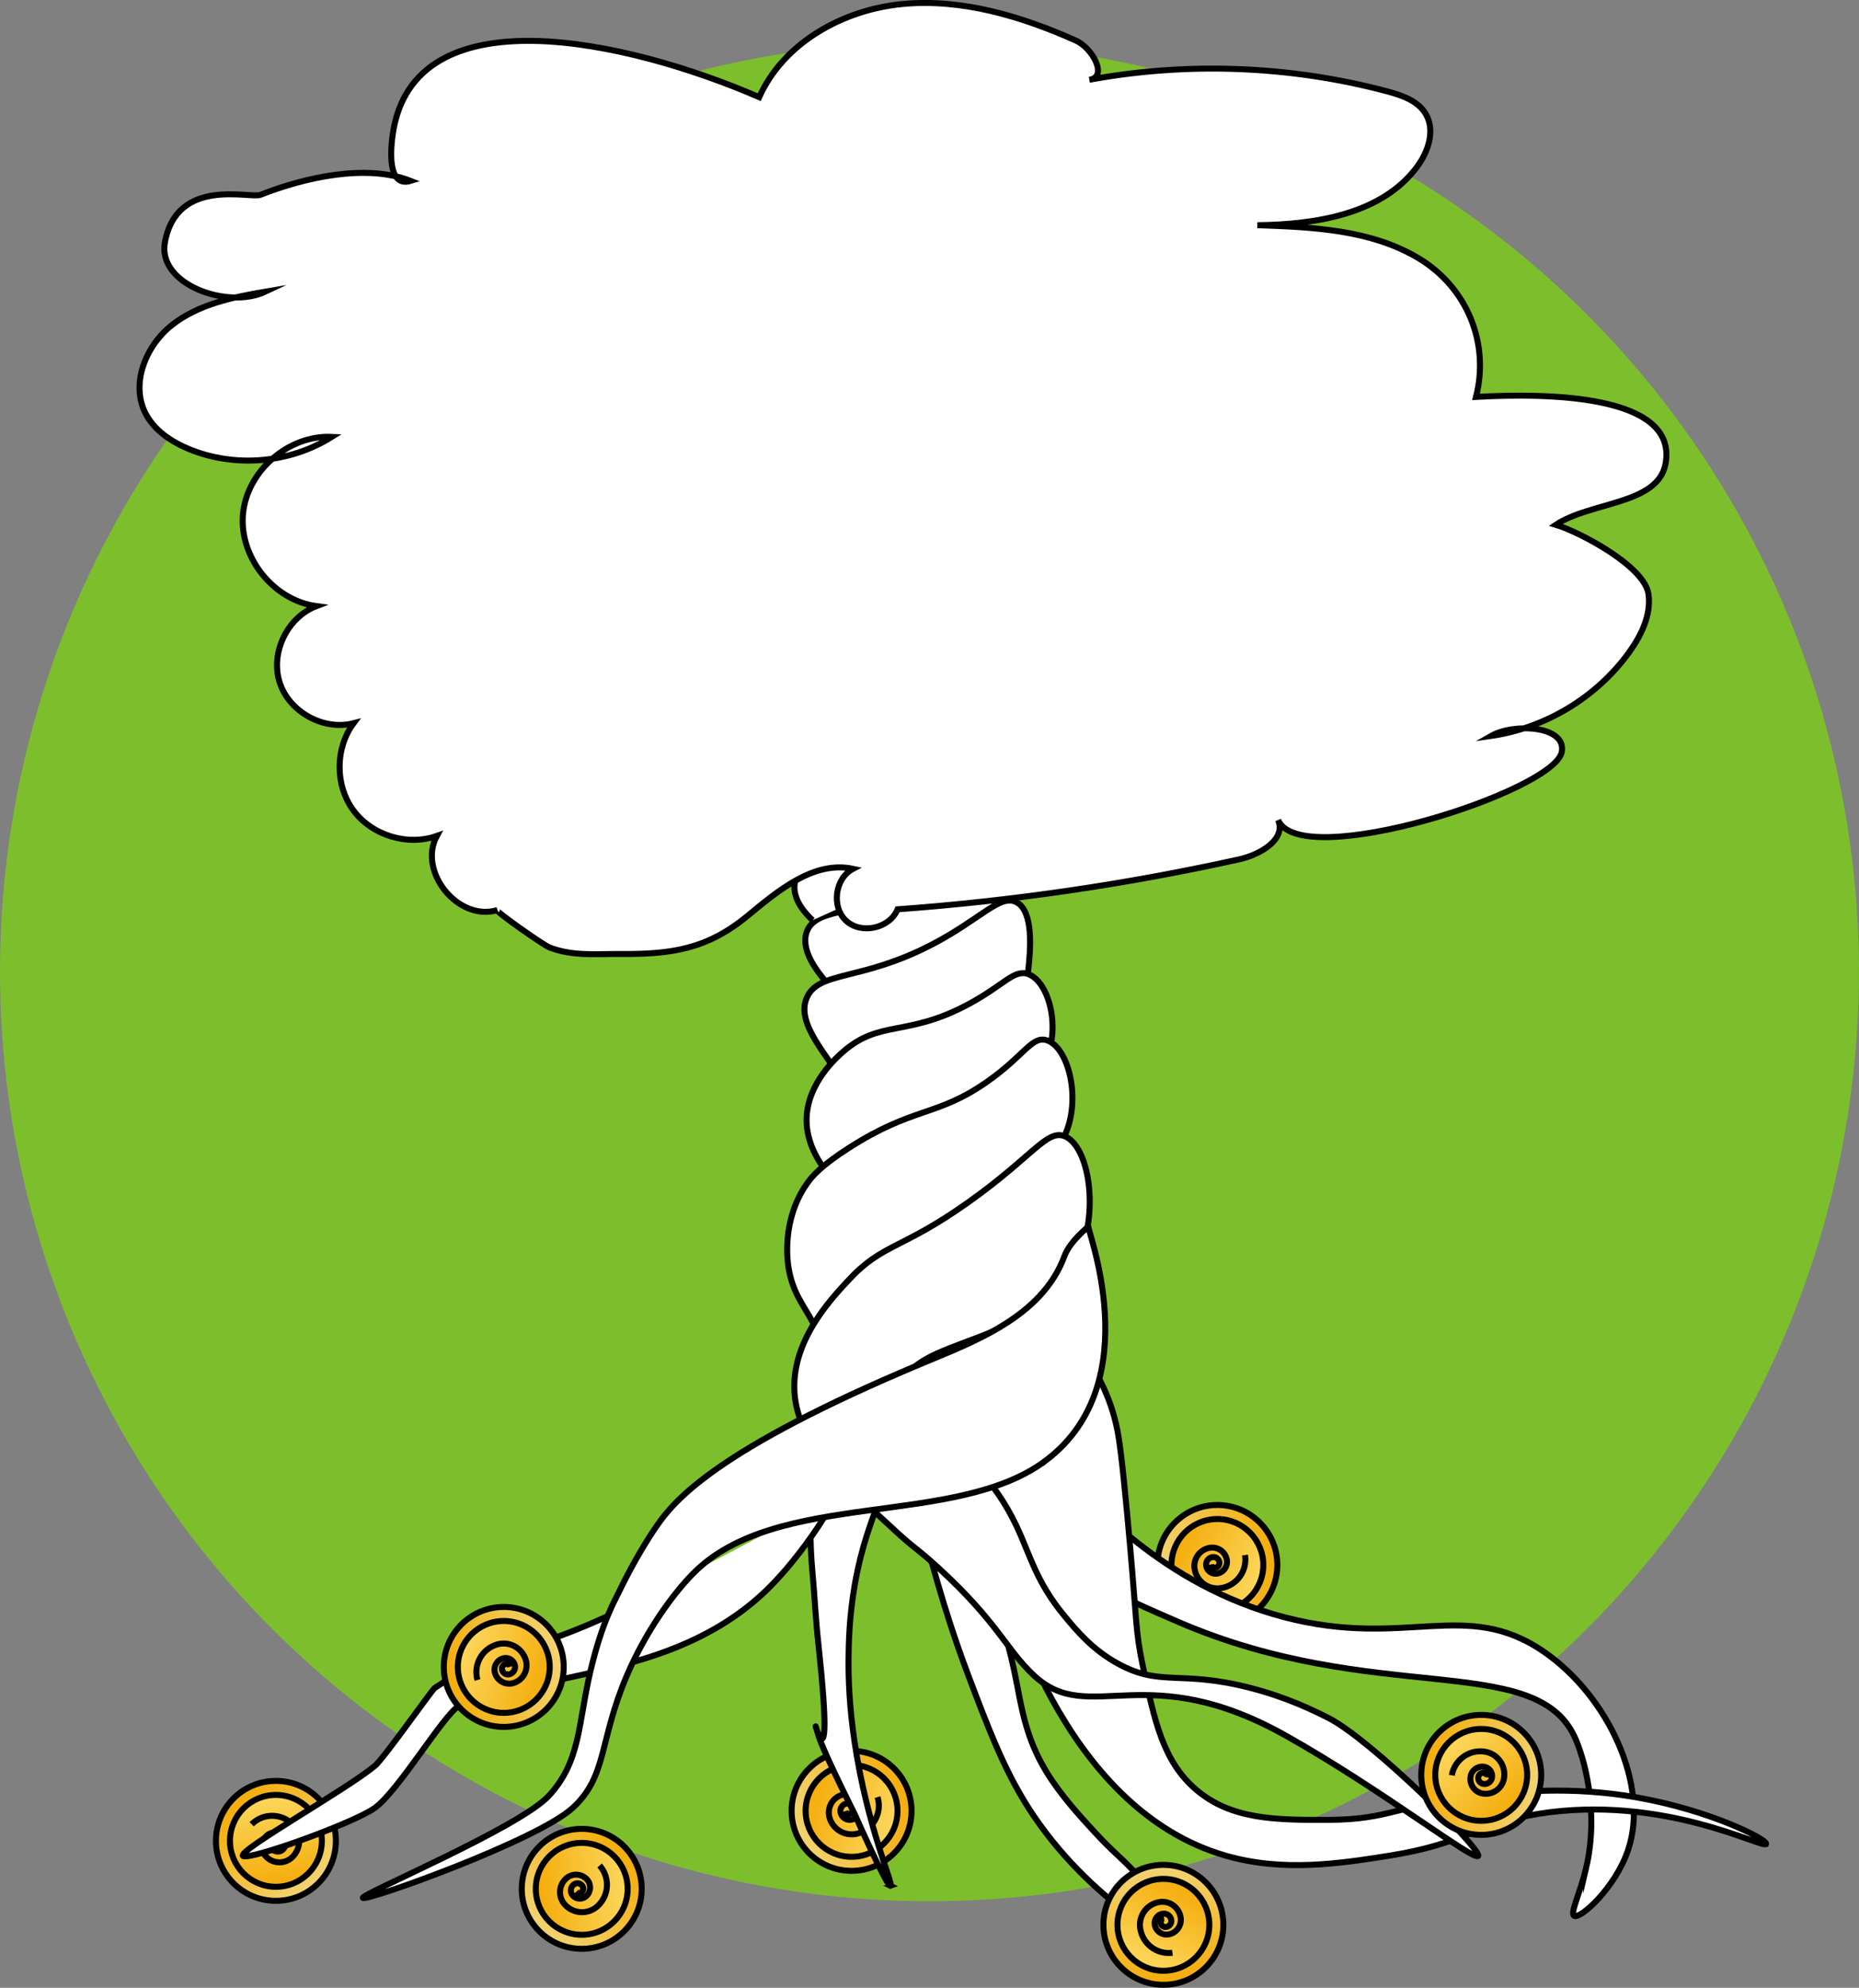 <?xml version="1.0" encoding="UTF-8"?>
<svg id="Calque_2" data-name="Calque 2" xmlns="http://www.w3.org/2000/svg" xmlns:xlink="http://www.w3.org/1999/xlink" viewBox="0 0 310.01 331.43">
  <rect x="0" y="0" width="310.01" height="331.43" fill="#808080" stroke="none"/>
  <defs>
    <style>
      .cls-1 {
        fill: url(#Dégradé_sans_nom_84-3);
      }

      .cls-1, .cls-2, .cls-3, .cls-4, .cls-5, .cls-6, .cls-7, .cls-8, .cls-9, .cls-10, .cls-11, .cls-12, .cls-13, .cls-14, .cls-15, .cls-16 {
        stroke: #000;
        stroke-miterlimit: 10;
      }

      .cls-2 {
        fill: url(#Dégradé_sans_nom_84-7);
      }

      .cls-3 {
        fill: url(#Dégradé_sans_nom_84-4);
      }

      .cls-4 {
        fill: url(#Dégradé_sans_nom_84-6);
      }

      .cls-5 {
        fill: url(#Dégradé_sans_nom_84-5);
      }

      .cls-6 {
        fill: url(#Dégradé_sans_nom_84-2);
      }

      .cls-7 {
        fill: url(#Dégradé_sans_nom_64-7);
      }

      .cls-8 {
        fill: url(#Dégradé_sans_nom_64-6);
      }

      .cls-9 {
        fill: url(#Dégradé_sans_nom_64-4);
      }

      .cls-10 {
        fill: url(#Dégradé_sans_nom_64-2);
      }

      .cls-11 {
        fill: url(#Dégradé_sans_nom_64-5);
      }

      .cls-12 {
        fill: url(#Dégradé_sans_nom_64-3);
      }

      .cls-13 {
        fill: url(#Dégradé_sans_nom_64);
      }

      .cls-14 {
        fill: url(#Dégradé_sans_nom_84);
      }

      .cls-15 {
        fill: #fff;
      }

      .cls-16 {
        fill: none;
      }

      .cls-17 {
        fill: #7dbe2d;
      }
    </style>
    <linearGradient id="Dégradé_sans_nom_64" data-name="Dégradé sans nom 64" x1="53.08" y1="314" x2="38.94" y2="299.86" gradientUnits="userSpaceOnUse">
      <stop offset="0" stop-color="#f2d474"/>
      <stop offset="1" stop-color="#f4ac0a"/>
    </linearGradient>
    <linearGradient id="Dégradé_sans_nom_84" data-name="Dégradé sans nom 84" x1="44.78" y1="299.37" x2="47.24" y2="314.49" gradientUnits="userSpaceOnUse">
      <stop offset="0" stop-color="#fcd75d"/>
      <stop offset="1" stop-color="#f4ac0a"/>
    </linearGradient>
    <linearGradient id="Dégradé_sans_nom_64-2" data-name="Dégradé sans nom 64" x1="278.63" y1="495.22" x2="264.49" y2="481.08" gradientTransform="translate(700.46 288.89) rotate(117.75)" xlink:href="#Dégradé_sans_nom_64"/>
    <linearGradient id="Dégradé_sans_nom_84-2" data-name="Dégradé sans nom 84" x1="270.33" y1="480.59" x2="272.79" y2="495.72" gradientTransform="translate(700.46 288.89) rotate(117.75)" xlink:href="#Dégradé_sans_nom_84"/>
    <linearGradient id="Dégradé_sans_nom_64-3" data-name="Dégradé sans nom 64" x1="466.83" y1="560.85" x2="452.69" y2="546.71" gradientTransform="translate(921.26 214.35) rotate(125.99)" xlink:href="#Dégradé_sans_nom_64"/>
    <linearGradient id="Dégradé_sans_nom_84-3" data-name="Dégradé sans nom 84" x1="458.53" y1="546.22" x2="460.99" y2="561.34" gradientTransform="translate(921.26 214.35) rotate(125.99)" xlink:href="#Dégradé_sans_nom_84"/>
    <linearGradient id="Dégradé_sans_nom_64-4" data-name="Dégradé sans nom 64" x1="177.75" y1="499.76" x2="163.61" y2="485.62" gradientTransform="translate(598.27 171.35) rotate(93.12)" xlink:href="#Dégradé_sans_nom_64"/>
    <linearGradient id="Dégradé_sans_nom_84-4" data-name="Dégradé sans nom 84" x1="169.45" y1="485.13" x2="171.91" y2="500.25" gradientTransform="translate(598.27 171.35) rotate(93.12)" xlink:href="#Dégradé_sans_nom_84"/>
    <linearGradient id="Dégradé_sans_nom_64-5" data-name="Dégradé sans nom 64" x1="450.89" y1="350.93" x2="436.75" y2="336.79" gradientTransform="translate(335.74 864.18) rotate(-142.39)" xlink:href="#Dégradé_sans_nom_64"/>
    <linearGradient id="Dégradé_sans_nom_84-5" data-name="Dégradé sans nom 84" x1="442.59" y1="336.3" x2="445.05" y2="351.42" gradientTransform="translate(335.74 864.18) rotate(-142.39)" xlink:href="#Dégradé_sans_nom_84"/>
    <linearGradient id="Dégradé_sans_nom_64-6" data-name="Dégradé sans nom 64" x1="307.46" y1="243.05" x2="293.32" y2="228.91" gradientTransform="translate(-134.5 276.68) rotate(-35.26)" xlink:href="#Dégradé_sans_nom_64"/>
    <linearGradient id="Dégradé_sans_nom_84-6" data-name="Dégradé sans nom 84" x1="299.16" y1="228.42" x2="301.62" y2="243.54" gradientTransform="translate(-134.5 276.68) rotate(-35.26)" xlink:href="#Dégradé_sans_nom_84"/>
    <linearGradient id="Dégradé_sans_nom_64-7" data-name="Dégradé sans nom 64" x1="200.23" y1="207.03" x2="186.08" y2="192.88" gradientTransform="translate(-184.75 349.07) rotate(-60.82)" xlink:href="#Dégradé_sans_nom_64"/>
    <linearGradient id="Dégradé_sans_nom_84-7" data-name="Dégradé sans nom 84" x1="191.93" y1="192.39" x2="194.39" y2="207.52" gradientTransform="translate(-184.75 349.07) rotate(-60.82)" xlink:href="#Dégradé_sans_nom_84"/>
  </defs>
  <g id="Arbre_d_abondance" data-name="Arbre d&amp;apos;abondance">
    <g>
      <g id="tronc_racine" data-name="tronc racine">
        <circle class="cls-17" cx="155" cy="162" r="155"/>
        <g>
          <circle class="cls-13" cx="46.01" cy="306.93" r="10"/>
          <circle class="cls-14" cx="46.01" cy="306.93" r="7.66"/>
          <path class="cls-16" d="M41.97,304.16c1.88-1.88,4.93-1.88,6.81,0,1.5,1.5,1.5,3.94,0,5.45-1.2,1.2-3.15,1.2-4.36,0-.96-.96-.96-2.52,0-3.49.77-.77,2.02-.77,2.79,0,.62.62.62,1.61,0,2.23-.49.49-1.29.49-1.78,0-.39-.39-.39-1.03,0-1.43.32-.32.83-.32,1.14,0,.25.25.25.66,0,.91"/>
        </g>
        <g>
          <circle class="cls-10" cx="142.01" cy="301.93" r="10"/>
          <circle class="cls-6" cx="142.01" cy="301.93" r="7.66"/>
          <path class="cls-16" d="M146.34,299.64c.79,2.54-.63,5.24-3.17,6.03-2.03.63-4.19-.5-4.82-2.54-.5-1.63.4-3.35,2.03-3.86,1.3-.4,2.68.32,3.09,1.62.32,1.04-.26,2.15-1.3,2.47-.83.26-1.72-.21-1.97-1.04-.21-.67.17-1.37.83-1.58.53-.17,1.1.13,1.26.66.13.43-.11.88-.53,1.01-.34.11-.7-.08-.81-.43"/>
        </g>
        <g>
          <circle class="cls-12" cx="203.01" cy="260.93" r="10"/>
          <circle class="cls-1" cx="203.01" cy="260.93" r="7.66"/>
          <path class="cls-16" d="M207.62,259.28c.42,2.63-1.37,5.09-4,5.51-2.1.33-4.07-1.1-4.41-3.2-.27-1.68.88-3.26,2.56-3.53,1.34-.21,2.61.7,2.82,2.05.17,1.08-.56,2.09-1.64,2.26-.86.14-1.67-.45-1.81-1.31-.11-.69.36-1.33,1.05-1.44.55-.09,1.07.29,1.16.84.07.44-.23.85-.67.92-.35.06-.68-.18-.74-.54"/>
        </g>
        <path class="cls-15" d="M264.51,311.43c2.22-9.44-.36-18.59-2-22-6.77-14.09-33.4-4.93-66-19-9.96-4.3-19.45-8.4-28-18-24.07-27.04-15.09-69.04-31-89-1.02-1.28-4.06-4.88-3-8,1.64-4.81,10.96-2.31,22-9,6.36-3.85,8.84-8.06,11-7,2.72,1.34,1.33,9.26,1,11-2.16,11.3-8.94,17.52-12,22-12.04,17.6,2.98,52.58,20,72,4.99,5.69,17.44,19.9,37.62,25.2,20.43,5.36,30.23-3.27,43.38,5.8,10.64,7.35,17.61,22.24,14,33-2.1,6.27-7.97,11.61-9,11-.73-.43,1.01-3.78,2-8Z"/>
        <path class="cls-15" d="M294.51,307.43c.23-.73-9.26-5.6-21.65-7.76-10.97-1.91-20.01-.95-26.35-.24-13.56,1.52-14.65,3.96-25,4-8.77.03-16.15-.04-22-5-5.57-4.72-7.01-11.54-9-21-1.13-5.36-1-7.73-2-19-.72-8.15-1.43-15.55-2-19-3.84-23.12-29.34-27.45-46-59-2.32-4.39-7.81-9.62-6-14,1.92-4.63,9.01-2.73,21-9,8.05-4.21,11.29-8.42,14-7,2.92,1.53,2.3,8.09,2,11-3.03,29.09-7.04,56.43-7,76,.02,8.6.03,14.71,2,23,.89,3.73,10.29,41.11,38,49,9.58,2.73,18.98,1.26,27,0,12.99-2.04,14.48-5.31,25-7,20.91-3.35,37.69,5.98,38,5Z"/>
        <path class="cls-15" d="M198.51,324.43c-1.09,1.18-17.03-7.37-27-23-4.13-6.47-6.74-13.39-10-22-2.34-6.2-3.91-11.29-5-15-11.86-40.52-6.36-54.47-17-67-1.45-1.71-5.16-5.7-5-11,.18-5.87,5.01-10.13,6-11,6.23-5.49,10.69-2.46,21-8,5.96-3.2,7.61-5.91,10-5,3.37,1.28,5.33,8.65,3,14-3.43,7.86-13.56,5.43-19,13-2.5,3.47-2.39,6.8,0,25,2.74,20.88,4.11,31.31,6,39,4.02,16.37,5.52,14.32,8,27,.89,4.52,1.61,9.44,5,15,2.39,3.92,5.71,7.52,8,10,3.3,3.58,4.04,3.85,7,7,3.4,3.62,9.82,11.12,9,12Z"/>
        <path class="cls-15" d="M148.51,314.43c-.59.23-6-12-6-12h0c-5.54-11.08-6-13-6-13-2-7,3,13,0-15-.58-5.39-.62-7.94-1-12-2.11-22.77,6.1-30.48,0-42-1.5-2.84-3.31-4.84-4-9-.17-1.01-1.21-7.91,3-14,.91-1.32,2.37-3.02,7-6,10.82-6.95,14.66-5.2,23-11,6.27-4.36,7.53-7.72,10-7,3.64,1.06,5.92,9.84,3,16-2.03,4.28-5.53,5.12-13,10-8.26,5.39-12.39,8.09-15,12-7.48,11.21,3.36,20.9-3,39-.95,2.7-2.83,7.16-4,14-.91,5.34-.98,9.75-1,12-.04,3.43.12,8.06,1,14,2.1,14.19,6.53,23.8,6,24Z"/>
        <path class="cls-15" d="M246.51,309.43c-.55,1.07-16-11-32-20-23.48-13.21-32.77-1.5-42-10-4.72-4.35-5.92-8.75-16-18-3.65-3.35-3.66-2.93-7-6-9.71-8.91-16.35-15.01-17-23-.7-8.59,5.85-15.62,9-19,5.75-6.18,8.68-4.97,20-13,10.63-7.54,13.04-12.14,16-11,4.04,1.55,6.06,12.66,2,21-6.98,14.34-28.04,12.47-29,21-.73,6.53,11.61,7.4,19,23,2.29,4.83,3.23,9.24,8,15,2.07,2.5,4.68,5.65,9,8,7.07,3.85,10.31.98,22,4,6.2,1.6,10.58,3.78,13,5,7.17,3.62,25.56,21.92,25,23Z"/>
        <path class="cls-15" d="M139.51,249.43c-.67,1.24-1.67,2.98-3,5-.8,1.22-4.48,6.71-9,11-9.05,8.59-20.46,11.39-27,13-4.12,1.01-9,2-9,2-9,1.82-11.44,1.78-15,4-2.66,1.66-10.07,14.17-14,17-3.56,2.57-21.25,8.9-22,8-.78-.95,17.17-11,22-15,1.51-1.25,9.5-12.66,10-13,6.18-4.2,11.93-5.72,16-7,4.19-1.31,10.03-3.45,17-7"/>
        <path class="cls-15" d="M174.51,243.43c-15.07,11.48-45.01,4.69-59,19-3.38,3.46-7.84,9.6-11,17-4.62,10.81-3.23,16.71-9,22-6,5.5-34.73,15.73-35,15-.23-.64,26.09-11.72,31-17,5.38-5.78,4.87-12.08,7-21,1.97-8.24,4.06-11.61,4.86-13.31,0,0,2.67-5.67,6.14-10.69,2.89-4.17,9.75-12.65,44-27,8.76-3.67,20.24-7.78,24-18,.97-2.63,4.16-4.96,4-5-.58-.16,10.21,25.89-7,39Z"/>
        <path class="cls-15" d="M135.51,153.43c-1.07-.98-3.31-3.31-3-6,.34-2.93,3.52-4.68,6-6,21.9-11.66,24.14-12.43,26-11,1.09.84,2.68,2.92,2,9"/>
      </g>
      <path id="canopée" class="cls-15" d="M82.94,151.74c-6.5,1.97-13.32-6.4-10.09-12.37-4.89,1.74-10.82-.08-13.91-4.25s-3.07-10.38.03-14.54c-5.02,1.3-10.77-1.88-12.34-6.82s1.29-10.86,6.14-12.7c-7.16-.96-12.9-8.15-12.25-15.34s7.6-13.23,14.82-12.88c-7,4.41-16.16,5.19-23.81,2.04-2.96-1.22-5.81-3.12-7.27-5.97-2.53-4.96.07-11.32,4.46-14.75s10.08-4.61,15.57-5.54c-6.38,3.01-18.06-1.21-16.79-8.2,2-11,14.2-7.25,15.94-7.94,7.34-2.89,17.63-5.23,25.04-2.32-3.42,1.06-3.55-3.81-2.99-7.74,3.4-23.76,39.1-15.76,61.12-6.22,4.07-9.09,13.98-14.59,23.89-15.53,9.91-.94,19.81,2.03,28.9,6.09,2.87,1.28,5.38,6.11,2.27,6.54,16.41-3.02,33.49-2.36,49.61,1.92,2.48.66,5.17,1.57,6.48,3.78,1.6,2.69.45,6.23-1.4,8.75-5.82,7.93-16.85,9.68-26.68,9.8,9.24.31,18.94.75,26.87,5.5,8.13,4.87,11.89,14.2,9.59,23.13,11.59-.65,33.68-.51,31.62,11.1-1.22,6.89-12.49,6.34-18.31,10.22,3.81,1.14,14.84,6.86,15.46,11.6.45,3.45-1.2,6.83-3.23,9.65-5.39,7.48-13.9,12.64-23.03,13.96,3.84-2.19,12.56-1.72,11.8,2.64-1.16,6.6-43.61,20.12-47.31,11.37,1.38,3.26-3.04,5.8-6.49,6.56-18.75,4.15-37.81,6.94-56.97,8.33-1.29,3.17-6.01,4.24-8.55,1.94s-1.91-7.11,1.13-8.69c-6.53-1.4-12.48,3.62-17.63,7.87-6.79,5.6-12.84,6.39-21.15,6.33-4.11-.03-7.87.41-11.81-1.07-1.01-.38-9.17-6.11-8.75-6.24Z"/>
      <g>
        <circle class="cls-9" cx="97.01" cy="314.93" r="10"/>
        <circle class="cls-3" cx="97.01" cy="314.93" r="7.66"/>
        <path class="cls-16" d="M99.99,311.04c1.77,1.98,1.61,5.02-.37,6.8-1.58,1.42-4.02,1.29-5.44-.3-1.14-1.27-1.03-3.22.24-4.35,1.01-.91,2.57-.82,3.48.19.73.81.66,2.06-.15,2.78-.65.58-1.65.53-2.23-.12-.47-.52-.42-1.32.1-1.78.42-.37,1.05-.34,1.43.08.3.33.27.84-.06,1.14-.27.24-.67.22-.91-.05"/>
      </g>
      <g>
        <circle class="cls-11" cx="194.01" cy="320.93" r="10"/>
        <circle class="cls-5" cx="194.01" cy="320.93" r="7.66"/>
        <path class="cls-16" d="M195.52,325.59c-2.64.34-5.05-1.52-5.39-4.16-.27-2.11,1.21-4.04,3.32-4.31,1.69-.22,3.23.97,3.45,2.66.18,1.35-.78,2.59-2.13,2.76-1.08.14-2.07-.62-2.21-1.7-.11-.86.5-1.66,1.36-1.77.69-.09,1.32.4,1.41,1.09.07.55-.32,1.06-.87,1.13-.44.06-.85-.25-.9-.7-.05-.35.2-.68.56-.72"/>
      </g>
      <g>
        <circle class="cls-8" cx="247.01" cy="295.93" r="10"/>
        <circle class="cls-4" cx="247.01" cy="295.93" r="7.66"/>
        <path class="cls-16" d="M242.11,296c.45-2.62,2.94-4.38,5.56-3.93,2.1.36,3.5,2.35,3.14,4.45-.29,1.68-1.88,2.8-3.56,2.52-1.34-.23-2.24-1.5-2.01-2.85.18-1.07,1.2-1.79,2.28-1.61.86.15,1.44.96,1.29,1.82-.12.69-.77,1.15-1.46,1.03-.55-.09-.92-.62-.82-1.17.08-.44.49-.73.93-.66.35.06.59.39.53.75"/>
      </g>
      <g>
        <circle class="cls-7" cx="84.01" cy="277.93" r="10"/>
        <circle class="cls-2" cx="84.01" cy="277.93" r="7.66"/>
        <path class="cls-16" d="M79.62,280.11c-.72-2.56.76-5.22,3.32-5.94,2.05-.58,4.18.61,4.76,2.66.46,1.64-.49,3.34-2.12,3.8-1.31.37-2.67-.39-3.04-1.7-.3-1.05.31-2.14,1.36-2.43.84-.24,1.71.25,1.95,1.09.19.67-.2,1.37-.87,1.56-.54.15-1.09-.16-1.25-.7-.12-.43.13-.88.56-1,.34-.1.7.1.8.45"/>
      </g>
    </g>
  </g>
</svg>